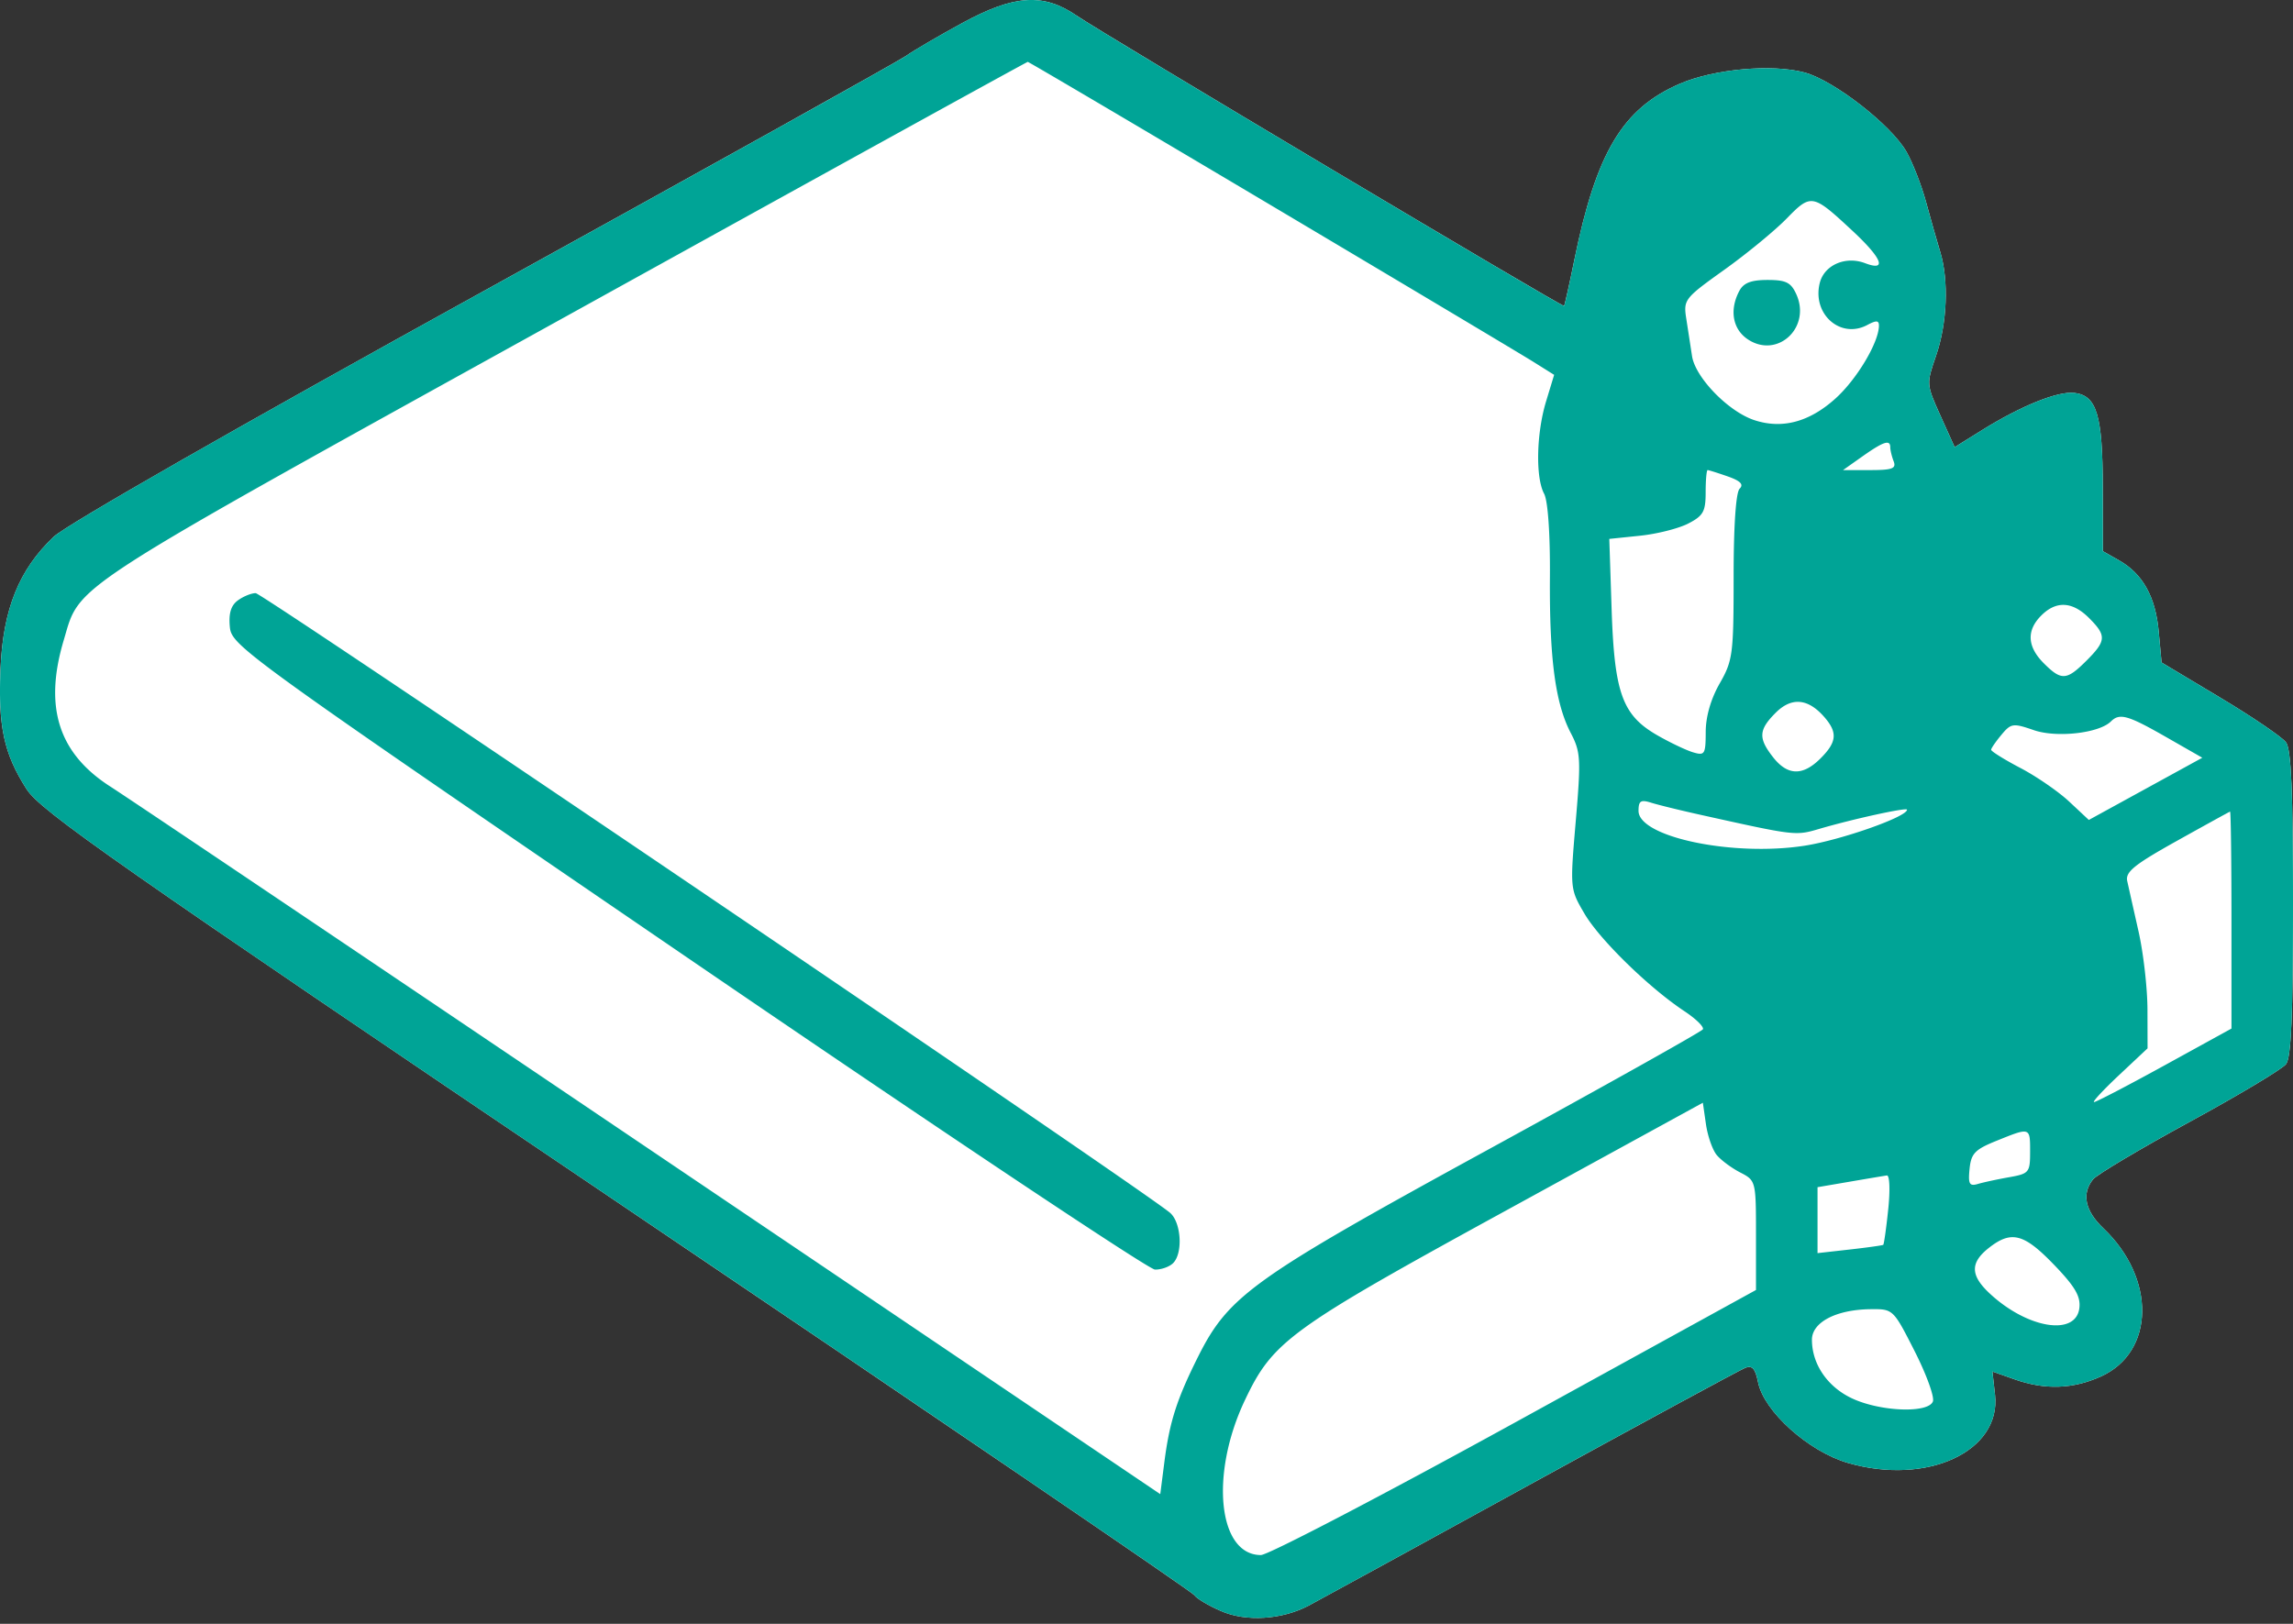 <svg width="168" height="119" fill="none" xmlns="http://www.w3.org/2000/svg"><rect width="100%" height="100%" fill="#333333" stroke="none"/><path d="M66.38 4.096c.574-.402 2.418-1.48 4.098-2.396 3.825-2.085 5.95-2.228 8.39-.563 2.055 1.403 35.614 21.393 35.726 21.282.045-.046.383-1.553.749-3.35 1.614-7.904 3.537-11.119 7.736-12.932 2.505-1.082 6.765-1.464 9.142-.821 2.144.58 6.347 3.851 7.459 5.806.459.807 1.106 2.467 1.437 3.688.332 1.222.799 2.866 1.038 3.653.637 2.096.509 5.245-.309 7.61-.715 2.068-.713 2.084.323 4.386l1.041 2.31 2.016-1.254c2.859-1.78 5.549-2.862 6.758-2.72 1.637.192 2.068 1.622 2.078 6.884l.009 4.713 1.192.678c1.734.987 2.668 2.67 2.901 5.226l.205 2.252 4.303 2.578c2.367 1.418 4.534 2.892 4.816 3.275.38.517.512 3.565.512 11.811 0 8.267-.131 11.283-.512 11.773-.282.363-3.463 2.268-7.07 4.233-3.607 1.966-6.788 3.86-7.07 4.211-.848 1.054-.584 2.308.755 3.58 3.863 3.67 3.78 9.066-.167 10.858-2.051.931-4.102 1.002-6.322.219l-1.636-.577.19 1.704c.463 4.15-4.99 6.675-10.782 4.992-2.885-.839-6.152-3.775-6.579-5.913-.198-.99-.426-1.25-.924-1.059-.364.139-7.486 3.999-15.826 8.577-8.34 4.578-15.625 8.566-16.189 8.861-1.964 1.029-4.572 1.19-6.402.394-.928-.404-1.808-.928-1.954-1.164-.145-.235-19.195-13.213-42.333-28.837C8.284 63.148 2.967 59.429 1.94 57.817.281 55.22-.146 53.23.04 48.977c.19-4.352 1.358-7.24 3.902-9.648.93-.88 13.596-8.118 31.475-17.987C51.872 12.26 65.805 4.499 66.38 4.096Z" fill="#fff"/><path fill-rule="evenodd" clip-rule="evenodd" d="M70.478 1.7c-1.68.915-3.524 1.994-4.098 2.396-.575.403-14.508 8.163-30.963 17.246C17.537 31.21 4.873 38.449 3.942 39.329 1.398 41.736.23 44.625.04 48.976c-.185 4.255.242 6.245 1.898 8.84 1.029 1.613 6.346 5.332 43.241 30.248 23.138 15.624 42.188 28.601 42.333 28.837.146.236 1.026.76 1.954 1.164 1.83.796 4.438.635 6.402-.394.564-.295 7.849-4.283 16.189-8.861s15.462-8.438 15.826-8.577c.498-.191.726.069.924 1.059.427 2.138 3.694 5.074 6.579 5.913 5.792 1.683 11.245-.842 10.782-4.992l-.19-1.704 1.636.577c2.22.783 4.271.712 6.322-.219 3.947-1.792 4.03-7.189.167-10.858-1.339-1.272-1.603-2.526-.755-3.58.282-.35 3.463-2.245 7.07-4.21 3.607-1.966 6.788-3.871 7.07-4.234.381-.49.512-3.506.512-11.773 0-8.246-.132-11.294-.512-11.81-.282-.384-2.449-1.858-4.816-3.276l-4.303-2.578-.205-2.252c-.233-2.557-1.167-4.239-2.901-5.226l-1.192-.678-.009-4.713c-.01-5.262-.441-6.692-2.078-6.884-1.209-.142-3.899.94-6.758 2.72l-2.016 1.255-1.041-2.31c-1.036-2.303-1.038-2.32-.323-4.387.818-2.365.946-5.514.309-7.61-.239-.787-.706-2.431-1.038-3.653-.331-1.221-.978-2.881-1.437-3.688-1.112-1.955-5.315-5.226-7.459-5.806-2.377-.643-6.637-.26-9.142.821-4.199 1.813-6.122 5.028-7.736 12.932-.366 1.797-.704 3.304-.749 3.35-.112.111-33.67-19.879-35.727-21.282-2.439-1.665-4.564-1.522-8.389.563Zm22.65 13.348c9.735 5.784 18.383 10.946 19.219 11.47l1.519.952-.593 1.953c-.709 2.34-.777 5.572-.141 6.76.278.52.446 2.93.425 6.078-.042 5.998.395 9.281 1.522 11.444.733 1.407.761 1.897.37 6.48-.422 4.946-.421 4.96.639 6.77 1.117 1.906 4.733 5.434 7.329 7.152.845.56 1.45 1.157 1.345 1.327-.106.171-7.228 4.16-15.826 8.864-17.144 9.38-18.916 10.647-21.161 15.132-1.556 3.109-2.087 4.771-2.465 7.705l-.302 2.359-37.21-25.125C27.335 70.551 9.472 58.53 8.104 57.654c-3.816-2.44-4.9-5.825-3.436-10.732 1.253-4.198-.208-3.255 36.489-23.562C59.864 13.007 75.229 4.536 75.3 4.534c.071-.001 8.094 4.73 17.828 10.514Zm42.602 1.872c2.179 2.029 2.55 2.987.917 2.366-1.433-.545-2.989.135-3.319 1.45-.573 2.282 1.52 4.13 3.486 3.078.664-.355.856-.34.849.068-.021 1.234-1.625 3.916-3.181 5.319-1.917 1.729-3.911 2.26-5.95 1.587-1.902-.628-4.324-3.122-4.563-4.698-.107-.7-.295-1.923-.419-2.719-.22-1.408-.145-1.506 2.771-3.591 1.649-1.18 3.707-2.87 4.574-3.758 1.806-1.85 1.904-1.832 4.835.898Zm-8.29 4.388c-.75 1.403-.498 2.829.632 3.57 2.175 1.424 4.641-.893 3.534-3.322-.392-.861-.756-1.04-2.107-1.04-1.196 0-1.748.212-2.059.792Zm11.052 11.469c0 .207.111.668.248 1.024.206.536-.093.649-1.73.649h-1.979l1.423-1.005c1.544-1.09 2.038-1.252 2.038-.668Zm-11.916 2.133c.943.33 1.195.588.881.902-.275.275-.441 2.713-.441 6.465 0 5.666-.061 6.13-1.02 7.807-.649 1.136-1.021 2.426-1.024 3.553-.005 1.643-.071 1.75-.927 1.495-.508-.152-1.682-.711-2.611-1.244-2.568-1.472-3.152-3.078-3.356-9.232l-.171-5.164 2.254-.233c1.24-.128 2.829-.53 3.53-.892 1.103-.57 1.276-.88 1.276-2.288 0-.896.065-1.63.144-1.63.079 0 .738.208 1.465.461ZM17.43 43.997c-.51.372-.685.952-.59 1.946.131 1.383.922 1.955 33.536 24.246 18.371 12.556 33.78 22.838 34.242 22.849.463.01 1.062-.203 1.332-.473.734-.734.597-2.98-.225-3.688-1.86-1.603-66.487-45.41-66.992-45.41-.318 0-.904.238-1.303.53Zm135.629 1.295c1.289 1.289 1.266 1.666-.191 3.124-1.458 1.457-1.836 1.48-3.124.192-1.22-1.22-1.283-2.406-.187-3.502 1.097-1.097 2.283-1.034 3.502.186Zm-19.383 7.272c.97 1.122.903 1.82-.289 3.01-1.298 1.3-2.411 1.276-3.472-.073-1.105-1.405-1.071-2.014.182-3.267 1.168-1.169 2.38-1.057 3.579.33Zm25.016 1.442 2.663 1.523-4.157 2.28-4.157 2.279-1.435-1.342c-.788-.738-2.402-1.85-3.585-2.47-1.183-.621-2.145-1.222-2.138-1.334.007-.113.349-.608.76-1.1.701-.84.847-.86 2.372-.334 1.671.575 4.775.224 5.645-.639.636-.632 1.234-.463 4.032 1.137Zm-34.135 5.698c7.005 1.555 6.983 1.552 8.747 1.035 2.462-.723 6.417-1.587 6.417-1.402 0 .523-4.835 2.224-7.5 2.638-5.257.818-12.172-.633-12.172-2.552 0-.734.161-.838.922-.6.507.16 2.121.556 3.586.881Zm38.935 7.71v7.962l-4.896 2.693c-2.693 1.48-5.019 2.693-5.17 2.693-.15 0 .67-.886 1.822-1.968l2.096-1.968-.007-2.848c-.004-1.566-.298-4.139-.653-5.716a1981.37 1981.37 0 0 1-.828-3.69c-.15-.672.497-1.198 3.624-2.943 2.094-1.169 3.853-2.137 3.909-2.152.056-.015.103 3.556.103 7.936ZM125.78 84.645c.309.373 1.082.947 1.718 1.276 1.15.594 1.157.624 1.157 4.605v4.007l-17.656 9.712c-9.711 5.342-18.09 9.713-18.618 9.713-3.13 0-3.747-5.904-1.183-11.324 2.055-4.345 3.26-5.223 19.015-13.853l14.549-7.97.228 1.58c.125.867.481 1.882.79 2.254Zm22.958-.241c0 1.52-.071 1.606-1.537 1.866-.845.15-1.873.37-2.283.492-.629.185-.726.012-.615-1.099.113-1.134.389-1.422 1.976-2.063 2.483-1.002 2.459-1.01 2.459.804Zm-10.394 4.213c-.145 1.39-.31 2.563-.366 2.607-.056.043-1.161.198-2.458.344l-2.356.265v-4.832l2.356-.403c1.297-.223 2.522-.428 2.722-.457.205-.03.25 1.06.102 2.476Zm12.133 4.053c1.548 1.606 1.97 2.323 1.872 3.177-.243 2.1-3.815 1.52-6.583-1.07-1.413-1.323-1.426-2.246-.047-3.33 1.641-1.291 2.563-1.054 4.758 1.224Zm-10.2 6.344c.863 1.7 1.465 3.359 1.339 3.689-.333.869-3.769.754-5.864-.198-1.832-.832-2.998-2.514-2.998-4.326 0-1.286 1.785-2.214 4.308-2.238 1.64-.016 1.65-.007 3.215 3.073Z" fill="#00A496"/></svg>